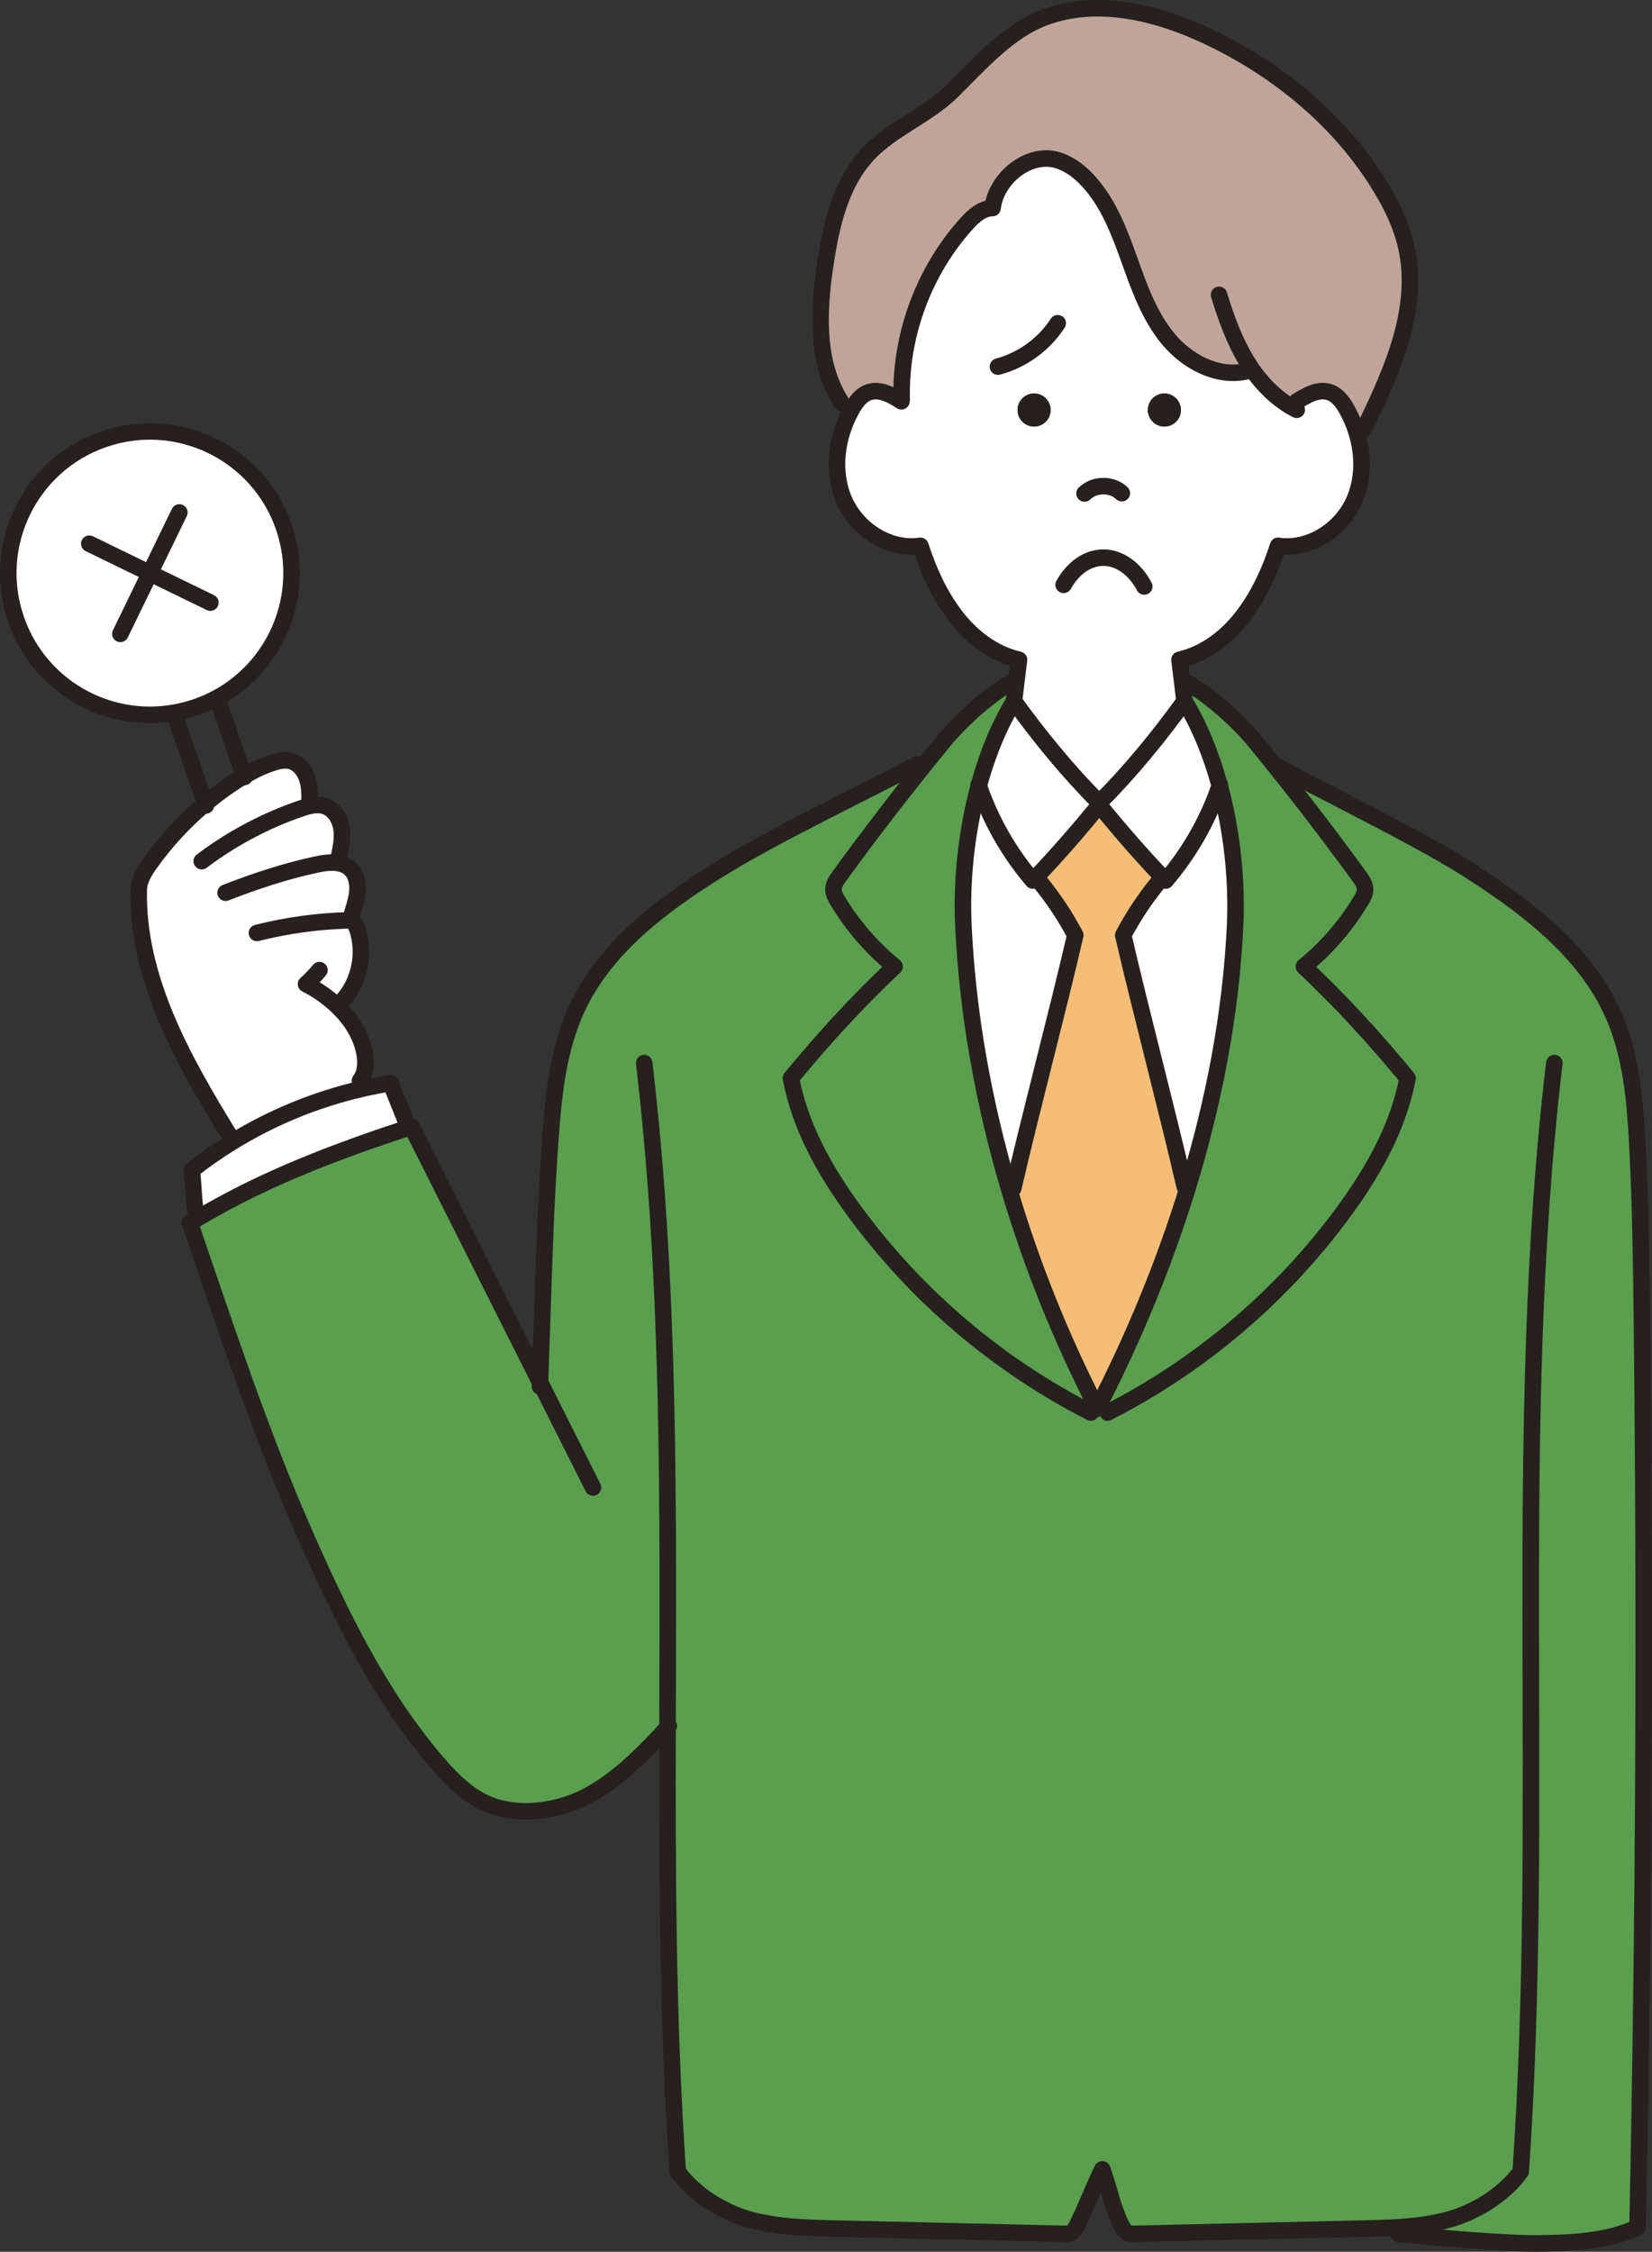 <?xml version="1.0" encoding="UTF-8"?>
<svg xmlns="http://www.w3.org/2000/svg" id="_レイヤー_2" data-name="レイヤー 2" viewBox="0 0 399.96 544.85">
  <rect x="0" y="0" width="399.96" height="544.85" fill="#333333" stroke="none"/>
  <defs>
    <style>
      .cls-1 {
        fill: #5a9f4d;
      }

      .cls-1, .cls-2, .cls-3, .cls-4, .cls-5 {
        stroke-width: 0px;
      }

      .cls-6 {
        fill: none;
        stroke: #26201f;
        stroke-linecap: round;
        stroke-linejoin: round;
        stroke-width: 4px;
      }

      .cls-2 {
        fill: #26201f;
      }

      .cls-3 {
        fill: #f4be78;
      }

      .cls-4 {
        fill: #fff;
      }

      .cls-5 {
        fill: #bfa599;
      }
    </style>
  </defs>
  <g id="_レイヤー_2-2" data-name="レイヤー 2">
    <g>
      <g>
        <path class="cls-1" d="M161.61,417.96c-2.55,2.87-5.22,5.64-8.05,8.25-4.52,4.17-9.53,7.99-15.31,10.1-5.78,2.11-12.63,2.71-18.49.85-5.59-1.77-9.97-6.08-13.8-10.52-14.04-16.28-23.54-35.91-32.22-55.58-10.76-24.4-19.09-49.92-27.77-75.13.81-.5,1.63-.99,2.45-1.48,15.74-9.32,32.95-15.83,50.35-21.55.28-.09.57-.19.85-.28,10.38,20.61,20.75,41.23,31.13,61.84.21-7.68.33-9.45.59-17.66.44-13.95.92-27.9,1.95-41.82.78-10.62,1.94-21.44,6.44-31.09,6.8-14.61,20.39-24.8,34.07-33.33,13.48-8.39,34.15-18.2,48.21-25.58l1.15.92c-6.87,8.56-13.53,17.28-19.98,26.16-.68.94-1.39,1.97-1.4,3.13,0,1,.5,1.92,1.01,2.77,3.64,6.05,8.34,11.45,13.8,15.91-8.94,8.38-17.3,17.56-25.1,27.01,2.28,11.94,8.27,22.52,15.46,32.32,14.92,20.35,34.67,37.14,57.16,48.58l1.54-.97,2.51.97c22.49-11.44,42.24-28.23,57.16-48.58,7.19-9.8,13.18-20.38,15.46-32.32-7.8-9.45-16.16-18.63-25.11-27.01,5.47-4.46,10.17-9.86,13.81-15.91.51-.85,1.02-1.77,1.01-2.77-.01-1.16-.72-2.19-1.4-3.13-6.68-9.19-13.59-18.21-20.71-27.07,13.91,7.66,35.51,17.88,48.82,26.54,13.5,8.8,26.89,19.26,33.4,34.01,4.3,9.74,5.24,20.58,5.81,31.21.74,13.94.94,27.9,1.1,41.86.84,73.45.49,146.91-1.05,220.35-7.27,3.39-15.76,3.78-23.78,3.88-8.44.11-25.7-1.49-34.1-2.32l-.11-1.59c-2.9.19-5.8.25-8.7.32-18.27.42-36.55.84-54.82,1.26-.7.02-1.42.02-2.03-.31-.72-.38-1.12-1.16-1.48-1.89-2.18-4.4-2.76-8.44-4.57-13.37-2.18,4.4-3.86,8.97-6.04,13.37-.36.73-.76,1.51-1.48,1.89-.61.33-1.33.33-2.03.31-18.27-.42-36.55-.84-54.82-1.26-6.91-.16-13.88-.33-20.57-2.07-6.68-1.75-13.84-6.13-17.85-11.76-2.45-35.74-2.55-71.6-2.47-107.46Z"></path>
        <path class="cls-1" d="M295.3,190.12c-2.01-7.4-4.84-14.43-8.52-20.46-.18-1.54-.38-3.12-.57-4.7l.6-.07c5.46,2.82,12.86,9.43,16.76,14.17,1.61,1.96,3.22,3.94,4.8,5.92,0,0,.01,0,.01,0,7.12,8.86,14.03,17.88,20.71,27.07.68.94,1.39,1.97,1.4,3.13.01,1-.5,1.92-1.01,2.77-3.64,6.05-8.34,11.45-13.81,15.91,8.95,8.38,17.31,17.56,25.11,27.01-2.28,11.94-8.27,22.52-15.46,32.32-14.92,20.35-34.67,37.14-57.16,48.58l-2.51-.97c8.7-16.88,16.22-34.93,21.92-53.52,6.37-20.79,10.48-42.24,11.46-63.45.49-10.62-.7-22.58-3.73-33.72Z"></path>
        <path class="cls-4" d="M217.52,96.65l.78-.16c-.37-15.38,5.34-30.82,15.62-42.27,1.71-1.91,3.82-3.84,6.39-3.88.86-7.32,8.93-13.8,15.95-11.52,2.78.91,5.18,2.77,7.17,4.93,4.88,5.27,7.52,12.2,9.94,18.97,2.43,6.77,4.86,13.73,9.45,19.27s11.91,9.43,18.93,7.86l1.17-.77c2.24,3.28,4.99,6.23,8.25,8.44l2.86-.42c2.39-1.53,5.23-3.12,7.92-2.18,1.86.64,3.12,2.37,4.09,4.09,1,1.76,1.81,3.65,2.41,5.6,1.66,5.43,1.66,11.35-.61,16.52-3.09,7.02-10.82,12.07-18.41,10.94-1.98,6.09-4.54,11.74-8.39,16.85-3.86,5.12-9.23,9.29-15.48,10.72.21,1.75.43,3.53.65,5.32.19,1.58.39,3.16.57,4.7-6.31,8.71-13.05,16.95-20.64,24.57-7.6-7.62-14.34-15.86-20.65-24.57.18-1.54.38-3.11.57-4.68.22-1.79.44-3.59.65-5.34-6.25-1.43-11.62-5.6-15.48-10.72-3.86-5.11-6.41-10.76-8.39-16.85-7.59,1.13-15.32-3.92-18.41-10.94s-1.97-15.44,1.8-22.12c.97-1.72,2.23-3.45,4.09-4.09,2.42-.85,4.97.36,7.2,1.73ZM285.91,99.21c0-2.21-1.79-4-4-4s-4,1.79-4,4,1.79,4,4,4,4-1.79,4-4ZM254.36,99.21c0-2.21-1.79-4-4-4s-4,1.79-4,4,1.79,4,4,4,4-1.79,4-4Z"></path>
        <path class="cls-4" d="M295.3,190.12c-2.88,8.44-7.3,16.15-13.08,22.94-.22-.23-.44-.45-.65-.68-5.43-5.67-10.44-11.49-15.43-17.56.08-.11.17-.21.26-.32-.09-.09-.18-.18-.26-.27,7.59-7.62,14.33-15.86,20.64-24.57,3.68,6.03,6.51,13.06,8.52,20.46Z"></path>
        <path class="cls-4" d="M286.81,287.06c-4.42-19.12-10.44-41.66-14.87-60.78,2.42-4.57,5.3-8.91,8.59-12.91l1.04-.99c.21.23.43.45.65.68,5.78-6.79,10.2-14.5,13.08-22.94,3.03,11.14,4.22,23.1,3.73,33.72-.98,21.21-5.09,42.66-11.46,63.45l-.76-.23Z"></path>
        <path class="cls-3" d="M286.81,287.06l.76.23c-5.7,18.59-13.22,36.64-21.92,53.52-8.61-16.72-15.85-34.58-21.3-52.97l.96-.29c4.42-19.12,10.59-42.15,15.02-61.27-2.42-4.57-5.3-8.91-8.59-12.91l-1.04-.99c5.43-5.67,10.44-11.49,15.44-17.56,4.99,6.07,10,11.89,15.43,17.56l-1.04.99c-3.29,4-6.17,8.34-8.59,12.91,4.43,19.12,10.45,41.66,14.87,60.78Z"></path>
        <circle class="cls-2" cx="281.91" cy="99.21" r="4"></circle>
        <path class="cls-4" d="M266.14,194.23l-.27.27c.09.11.18.21.27.32-5,6.07-10.01,11.89-15.44,17.56-.21.23-.43.45-.65.68-5.78-6.79-10.2-14.5-13.08-22.94,2.01-7.4,4.84-14.43,8.52-20.46,6.31,8.71,13.05,16.95,20.65,24.57Z"></path>
        <path class="cls-1" d="M236.97,190.12c-3.03,11.14-4.22,23.1-3.73,33.72.99,21.4,4.89,43.04,11.11,64,5.45,18.39,12.69,36.25,21.3,52.97l-1.54.97c-22.49-11.44-42.24-28.23-57.16-48.58-7.19-9.8-13.18-20.38-15.46-32.32,7.8-9.45,16.16-18.63,25.1-27.01-5.46-4.46-10.16-9.86-13.8-15.91-.51-.85-1.02-1.77-1.01-2.77.01-1.16.72-2.19,1.4-3.13,6.45-8.88,13.11-17.6,19.98-26.16,1.83-2.29,3.68-4.57,5.54-6.84,3.9-4.74,11.15-11.35,16.61-14.17l.75.09c-.19,1.57-.39,3.14-.57,4.68-3.68,6.03-6.51,13.06-8.52,20.46Z"></path>
        <circle class="cls-2" cx="250.36" cy="99.21" r="4"></circle>
        <path class="cls-4" d="M251.74,213.37c3.29,4,6.17,8.34,8.59,12.91-4.43,19.12-10.6,42.15-15.02,61.27l-.96.29c-6.22-20.96-10.12-42.6-11.11-64-.49-10.62.7-22.58,3.73-33.72,2.88,8.44,7.3,16.15,13.08,22.94.22-.23.44-.45.65-.68l1.04.99Z"></path>
        <path class="cls-5" d="M233.92,54.22c-10.28,11.45-15.99,26.89-15.62,42.27l-.78.16c-2.23-1.37-4.78-2.58-7.2-1.73-1.86.64-3.12,2.37-4.09,4.09l-2.4-1.45c-6.33-9.63-5.72-22.15-4.02-33.56,1.44-9.67,3.76-19.8,10.5-26.88,5.81-6.09,14.2-9.16,20.19-15.06,6.69-6.59,13.61-14.58,22.4-17.85,12.92-4.8,27.5-1.14,39.93,4.8,16.87,8.05,31.89,20.46,41.54,36.47,2.68,4.43,4.95,9.17,6.09,14.22,3.4,15.09-3.55,30.37-10.32,44.27l-1.69.64c-.6-1.95-1.41-3.84-2.41-5.6-.97-1.72-2.23-3.45-4.09-4.09-2.69-.94-5.53.65-7.92,2.18l-2.86.42c-3.26-2.21-6.01-5.16-8.25-8.44l-1.17.77c-7.02,1.57-14.34-2.32-18.93-7.86s-7.02-12.5-9.45-19.27c-2.42-6.77-5.06-13.7-9.94-18.97-1.99-2.16-4.39-4.02-7.17-4.93-7.02-2.28-15.09,4.2-15.95,11.52-2.57.04-4.68,1.97-6.39,3.88Z"></path>
        <path class="cls-4" d="M98.12,270.95l.65,1.95c-17.4,5.72-34.61,12.23-50.35,21.55l-1.19-1.98c-.42-3.32-.39-6.02-.81-9.34,3.04-2.39,6.23-4.61,9.52-6.65,9.76-6.03,20.5-10.46,31.67-13.03,2.31-.53,4.63-.99,6.97-1.36,1.12,2.85,2.43,6.01,3.54,8.86Z"></path>
        <path class="cls-4" d="M49.71,194.46c1.91-1.6,3.89-3.11,5.95-4.51,1.12-.77,2.27-1.51,3.45-2.19,2.26-1.33,4.62-2.46,7.11-3.25,1.27-.4,2.63-.71,3.94-.42,1.99.43,3.48,2.2,4.15,4.12.67,1.93.66,4.02.65,6.05l.15.72c1.2-.25,2.42-.31,3.57.08,2.24.76,3.64,3.09,4,5.42.35,2.34-.15,4.71-.65,7.02l-.22,1.33c1.13.17,2.17.59,3.02,1.4,1.53,1.45,1.92,3.77,1.66,5.86-.25,2.09-1.05,4.08-1.53,6.13l-1.02.49c.46,0,.92.05,1.31.26.67.37,1.01,1.13,1.26,1.86,1.99,5.9.52,12.83-3.69,17.42l-1.9.51c.69.61,1.35,1.27,2,1.96,2.59,2.79,4.56,6.21,5.3,9.93.47,2.34.38,4.96-1.07,6.85l.46,1.95c-11.17,2.57-21.91,7-31.67,13.03l-.55-2c-11.16-18.15-22.27-37.89-21.8-59.19.06-2.34,1.37-4.45,2.73-6.36,3.82-5.37,8.33-10.25,13.39-14.47Z"></path>
        <path class="cls-4" d="M25.11,106.27c17.9-6.17,37.42,3.32,43.6,21.21,5.71,16.57-2,34.53-17.37,42.01-1.23.6-2.52,1.13-3.85,1.59-1.73.6-3.48,1.05-5.23,1.36-16.32,2.91-32.79-6.4-38.37-22.57-6.19-17.9,3.32-37.43,21.22-43.6Z"></path>
      </g>
      <g>
        <path class="cls-6" d="M218.24,97.1l-.72-.45c-2.23-1.37-4.78-2.58-7.2-1.73-1.86.64-3.12,2.37-4.09,4.09-3.77,6.68-4.89,15.1-1.8,22.12s10.82,12.07,18.41,10.94c1.98,6.09,4.53,11.74,8.39,16.85,3.86,5.12,9.23,9.29,15.48,10.72-.21,1.75-.43,3.55-.65,5.34-.19,1.57-.39,3.14-.57,4.68,6.31,8.71,13.05,16.95,20.65,24.57.08.09.17.18.26.27-.09.11-.18.21-.26.32-5,6.07-10.01,11.89-15.44,17.56-.21.23-.43.45-.65.68-5.78-6.79-10.2-14.5-13.08-22.94-.02-.06-.04-.11-.06-.17"></path>
        <path class="cls-6" d="M245.49,169.66c-3.68,6.03-6.51,13.06-8.52,20.46-3.03,11.14-4.22,23.1-3.73,33.72.99,21.4,4.89,43.04,11.11,64,5.45,18.39,12.69,36.25,21.3,52.97"></path>
        <path class="cls-6" d="M245.31,164.89c-5.46,2.82-12.71,9.43-16.61,14.17-1.86,2.27-3.71,4.55-5.54,6.84-6.87,8.56-13.53,17.28-19.98,26.16-.68.94-1.39,1.97-1.4,3.13,0,1,.5,1.92,1.01,2.77,3.64,6.05,8.34,11.45,13.8,15.91-8.94,8.38-17.3,17.56-25.1,27.01,2.28,11.94,8.27,22.52,15.46,32.32,14.92,20.35,34.67,37.14,57.16,48.58"></path>
        <path class="cls-6" d="M222.01,184.98c-14.06,7.38-34.73,17.19-48.21,25.58-13.68,8.53-27.27,18.72-34.07,33.33-4.5,9.65-5.66,20.47-6.44,31.09-1.03,13.92-1.51,27.87-1.95,41.82-.26,8.21-.38,9.98-.59,17.66-.01.32-.02.66-.03,1.01"></path>
        <path class="cls-6" d="M155.96,257.23c6.31,53.29,5.77,107.01,5.65,160.73-.08,35.86.02,71.72,2.47,107.46,4.01,5.63,11.17,10.01,17.85,11.76,6.69,1.74,13.66,1.91,20.57,2.07,18.27.42,36.55.84,54.82,1.26.7.02,1.42.02,2.03-.31.72-.38,1.12-1.16,1.48-1.89,2.18-4.4,3.86-8.97,6.04-13.37"></path>
        <path class="cls-6" d="M262.57,119.41c2.37-2.35,6.63-2.38,9.03-.08"></path>
        <path class="cls-6" d="M251.74,213.37c3.29,4,6.17,8.34,8.59,12.91-4.43,19.12-10.6,42.15-15.02,61.27"></path>
        <path class="cls-6" d="M314.03,97.1c2.39-1.53,5.23-3.12,7.92-2.18,1.86.64,3.12,2.37,4.09,4.09,1,1.76,1.81,3.65,2.41,5.6,1.66,5.43,1.66,11.35-.61,16.52-3.09,7.02-10.82,12.07-18.41,10.94-1.98,6.09-4.54,11.74-8.39,16.85-3.86,5.12-9.23,9.29-15.48,10.72.21,1.75.43,3.53.65,5.32.19,1.58.39,3.16.57,4.7-6.31,8.71-13.05,16.95-20.64,24.57l-.27.27c.09.11.18.21.27.32,4.99,6.07,10,11.89,15.43,17.56.21.23.43.45.65.68,5.78-6.79,10.2-14.5,13.08-22.94.02-.06.04-.11.06-.17"></path>
        <path class="cls-6" d="M286.78,169.66c3.68,6.03,6.51,13.06,8.52,20.46,3.03,11.14,4.22,23.1,3.73,33.72-.98,21.21-5.09,42.66-11.46,63.45-5.7,18.59-13.22,36.64-21.92,53.52"></path>
        <path class="cls-6" d="M308.38,184.99c7.12,8.86,14.03,17.88,20.71,27.07.68.94,1.39,1.97,1.4,3.13.01,1-.5,1.92-1.01,2.77-3.64,6.05-8.34,11.45-13.81,15.91,8.95,8.38,17.31,17.56,25.11,27.01-2.28,11.94-8.27,22.52-15.46,32.32-14.92,20.35-34.67,37.14-57.16,48.58"></path>
        <path class="cls-6" d="M286.81,164.89c5.46,2.82,12.86,9.43,16.76,14.17,1.61,1.96,3.22,3.94,4.8,5.92"></path>
        <path class="cls-6" d="M308.37,184.98s.01,0,.01,0c13.91,7.66,35.51,17.88,48.82,26.54,13.5,8.8,26.89,19.26,33.4,34.01,4.3,9.74,5.24,20.58,5.81,31.21.74,13.94.94,27.9,1.1,41.86.84,73.45.49,146.91-1.05,220.35-7.27,3.39-15.76,3.78-23.78,3.88-8.44.11-25.7-1.49-34.1-2.32"></path>
        <path class="cls-6" d="M376.31,257.23c-10.52,88.87-2.01,178.92-8.13,268.19-4,5.63-11.16,10.01-17.85,11.76-3.88,1.01-7.86,1.49-11.86,1.75-2.9.19-5.8.25-8.7.32-18.27.42-36.55.84-54.82,1.26-.7.02-1.42.02-2.03-.31-.72-.38-1.12-1.16-1.48-1.89-2.18-4.4-2.76-8.44-4.57-13.37"></path>
        <path class="cls-6" d="M295.14,71.35c1.69,5.5,3.64,10.98,6.62,15.91.37.61.76,1.22,1.16,1.82,2.24,3.28,4.99,6.23,8.25,8.44.89.61,1.82,1.16,2.78,1.64"></path>
        <path class="cls-6" d="M280.53,213.37c-3.29,4-6.17,8.34-8.59,12.91,4.43,19.12,10.45,41.66,14.87,60.78"></path>
        <path class="cls-6" d="M218.3,96.49c-.37-15.38,5.34-30.82,15.62-42.27,1.71-1.91,3.82-3.84,6.39-3.88.86-7.32,8.93-13.8,15.95-11.52,2.78.91,5.18,2.77,7.17,4.93,4.88,5.27,7.52,12.2,9.94,18.97,2.43,6.77,4.86,13.73,9.45,19.27s11.91,9.43,18.93,7.86"></path>
        <path class="cls-6" d="M203.83,97.56c-6.33-9.63-5.72-22.15-4.02-33.56,1.44-9.67,3.76-19.8,10.5-26.88,5.81-6.09,14.2-9.16,20.19-15.06,6.69-6.59,13.61-14.58,22.4-17.85,12.92-4.8,27.5-1.14,39.93,4.8,16.87,8.05,31.89,20.46,41.54,36.47,2.68,4.43,4.95,9.17,6.09,14.22,3.4,15.09-3.55,30.37-10.32,44.27"></path>
        <path class="cls-6" d="M143.56,359.92c-4.27-8.49-8.54-16.97-12.81-25.46-10.38-20.61-20.75-41.23-31.13-61.84-.28.09-.57.19-.85.28-17.4,5.72-34.61,12.23-50.35,21.55-.82.49-1.64.98-2.45,1.48,8.68,25.21,17.01,50.73,27.77,75.13,8.68,19.67,18.18,39.3,32.22,55.58,3.83,4.44,8.21,8.75,13.8,10.52,5.86,1.86,12.71,1.26,18.49-.85,5.78-2.11,10.79-5.93,15.31-10.1,2.83-2.61,5.5-5.38,8.05-8.25.11-.12.21-.24.32-.36"></path>
        <path class="cls-6" d="M98.12,270.95c-1.11-2.85-2.42-6.01-3.54-8.86-2.34.37-4.66.83-6.97,1.36-11.17,2.57-21.91,7-31.67,13.03-3.29,2.04-6.48,4.26-9.52,6.65.42,3.32.39,6.02.81,9.34"></path>
        <path class="cls-6" d="M74.96,194.26c.01-2.03.02-4.12-.65-6.05-.67-1.92-2.16-3.69-4.15-4.12-1.31-.29-2.67.02-3.94.42-2.49.79-4.85,1.92-7.11,3.25-1.18.68-2.33,1.42-3.45,2.19-2.06,1.4-4.04,2.91-5.95,4.51-5.06,4.22-9.57,9.1-13.39,14.47-1.36,1.91-2.67,4.02-2.73,6.36-.47,21.3,10.64,41.04,21.8,59.19"></path>
        <path class="cls-6" d="M48.84,208.37c7.24-5.46,15.34-9.76,23.91-12.71.76-.26,1.56-.52,2.36-.68,1.2-.25,2.42-.31,3.57.08,2.24.76,3.64,3.09,4,5.42.35,2.34-.15,4.71-.65,7.02"></path>
        <path class="cls-6" d="M54.62,216.01c7.13-2.78,14.42-5.2,21.9-6.81,1.7-.37,3.59-.65,5.29-.37,1.13.17,2.17.59,3.02,1.4,1.53,1.45,1.92,3.77,1.66,5.86-.25,2.09-1.05,4.08-1.53,6.13"></path>
        <path class="cls-6" d="M62.21,225.74c6.97-1.76,14.13-2.77,21.31-3.02.14,0,.28-.01.42-.01.46,0,.92.05,1.31.26.67.37,1.01,1.13,1.26,1.86,1.99,5.9.52,12.83-3.69,17.42"></path>
        <path class="cls-6" d="M77.34,234.73c-.99,1.21-2.08,2.34-3.25,3.38,2.53,1.3,4.77,2.81,6.83,4.65.69.61,1.35,1.27,2,1.96,2.59,2.79,4.56,6.21,5.3,9.93.47,2.34.38,4.96-1.07,6.85"></path>
        <path class="cls-6" d="M257.51,141.51c2.25-4.01,5.74-6.58,9.65-6.58s7.63,2.74,9.87,6.98"></path>
        <polyline class="cls-6" points="49.85 194.87 49.71 194.46 42.47 173.53"></polyline>
        <polyline class="cls-6" points="52.89 169.79 59.11 187.76 59.19 187.99"></polyline>
        <path class="cls-6" d="M42.26,172.44c-16.32,2.91-32.79-6.4-38.37-22.57-6.19-17.9,3.32-37.43,21.22-43.6s37.42,3.32,43.6,21.21c5.71,16.57-2,34.53-17.37,42.01-1.23.6-2.52,1.13-3.85,1.59-1.73.6-3.48,1.05-5.23,1.36Z"></path>
        <polyline class="cls-6" points="43.42 124 36.28 138.69 29.14 153.37"></polyline>
        <polyline class="cls-6" points="21.62 131.56 36.28 138.69 50.93 145.81"></polyline>
        <path class="cls-6" d="M256.08,78.21c-3.31,5.11-8.58,8.94-14.47,10.5"></path>
      </g>
    </g>
  </g>
</svg>
